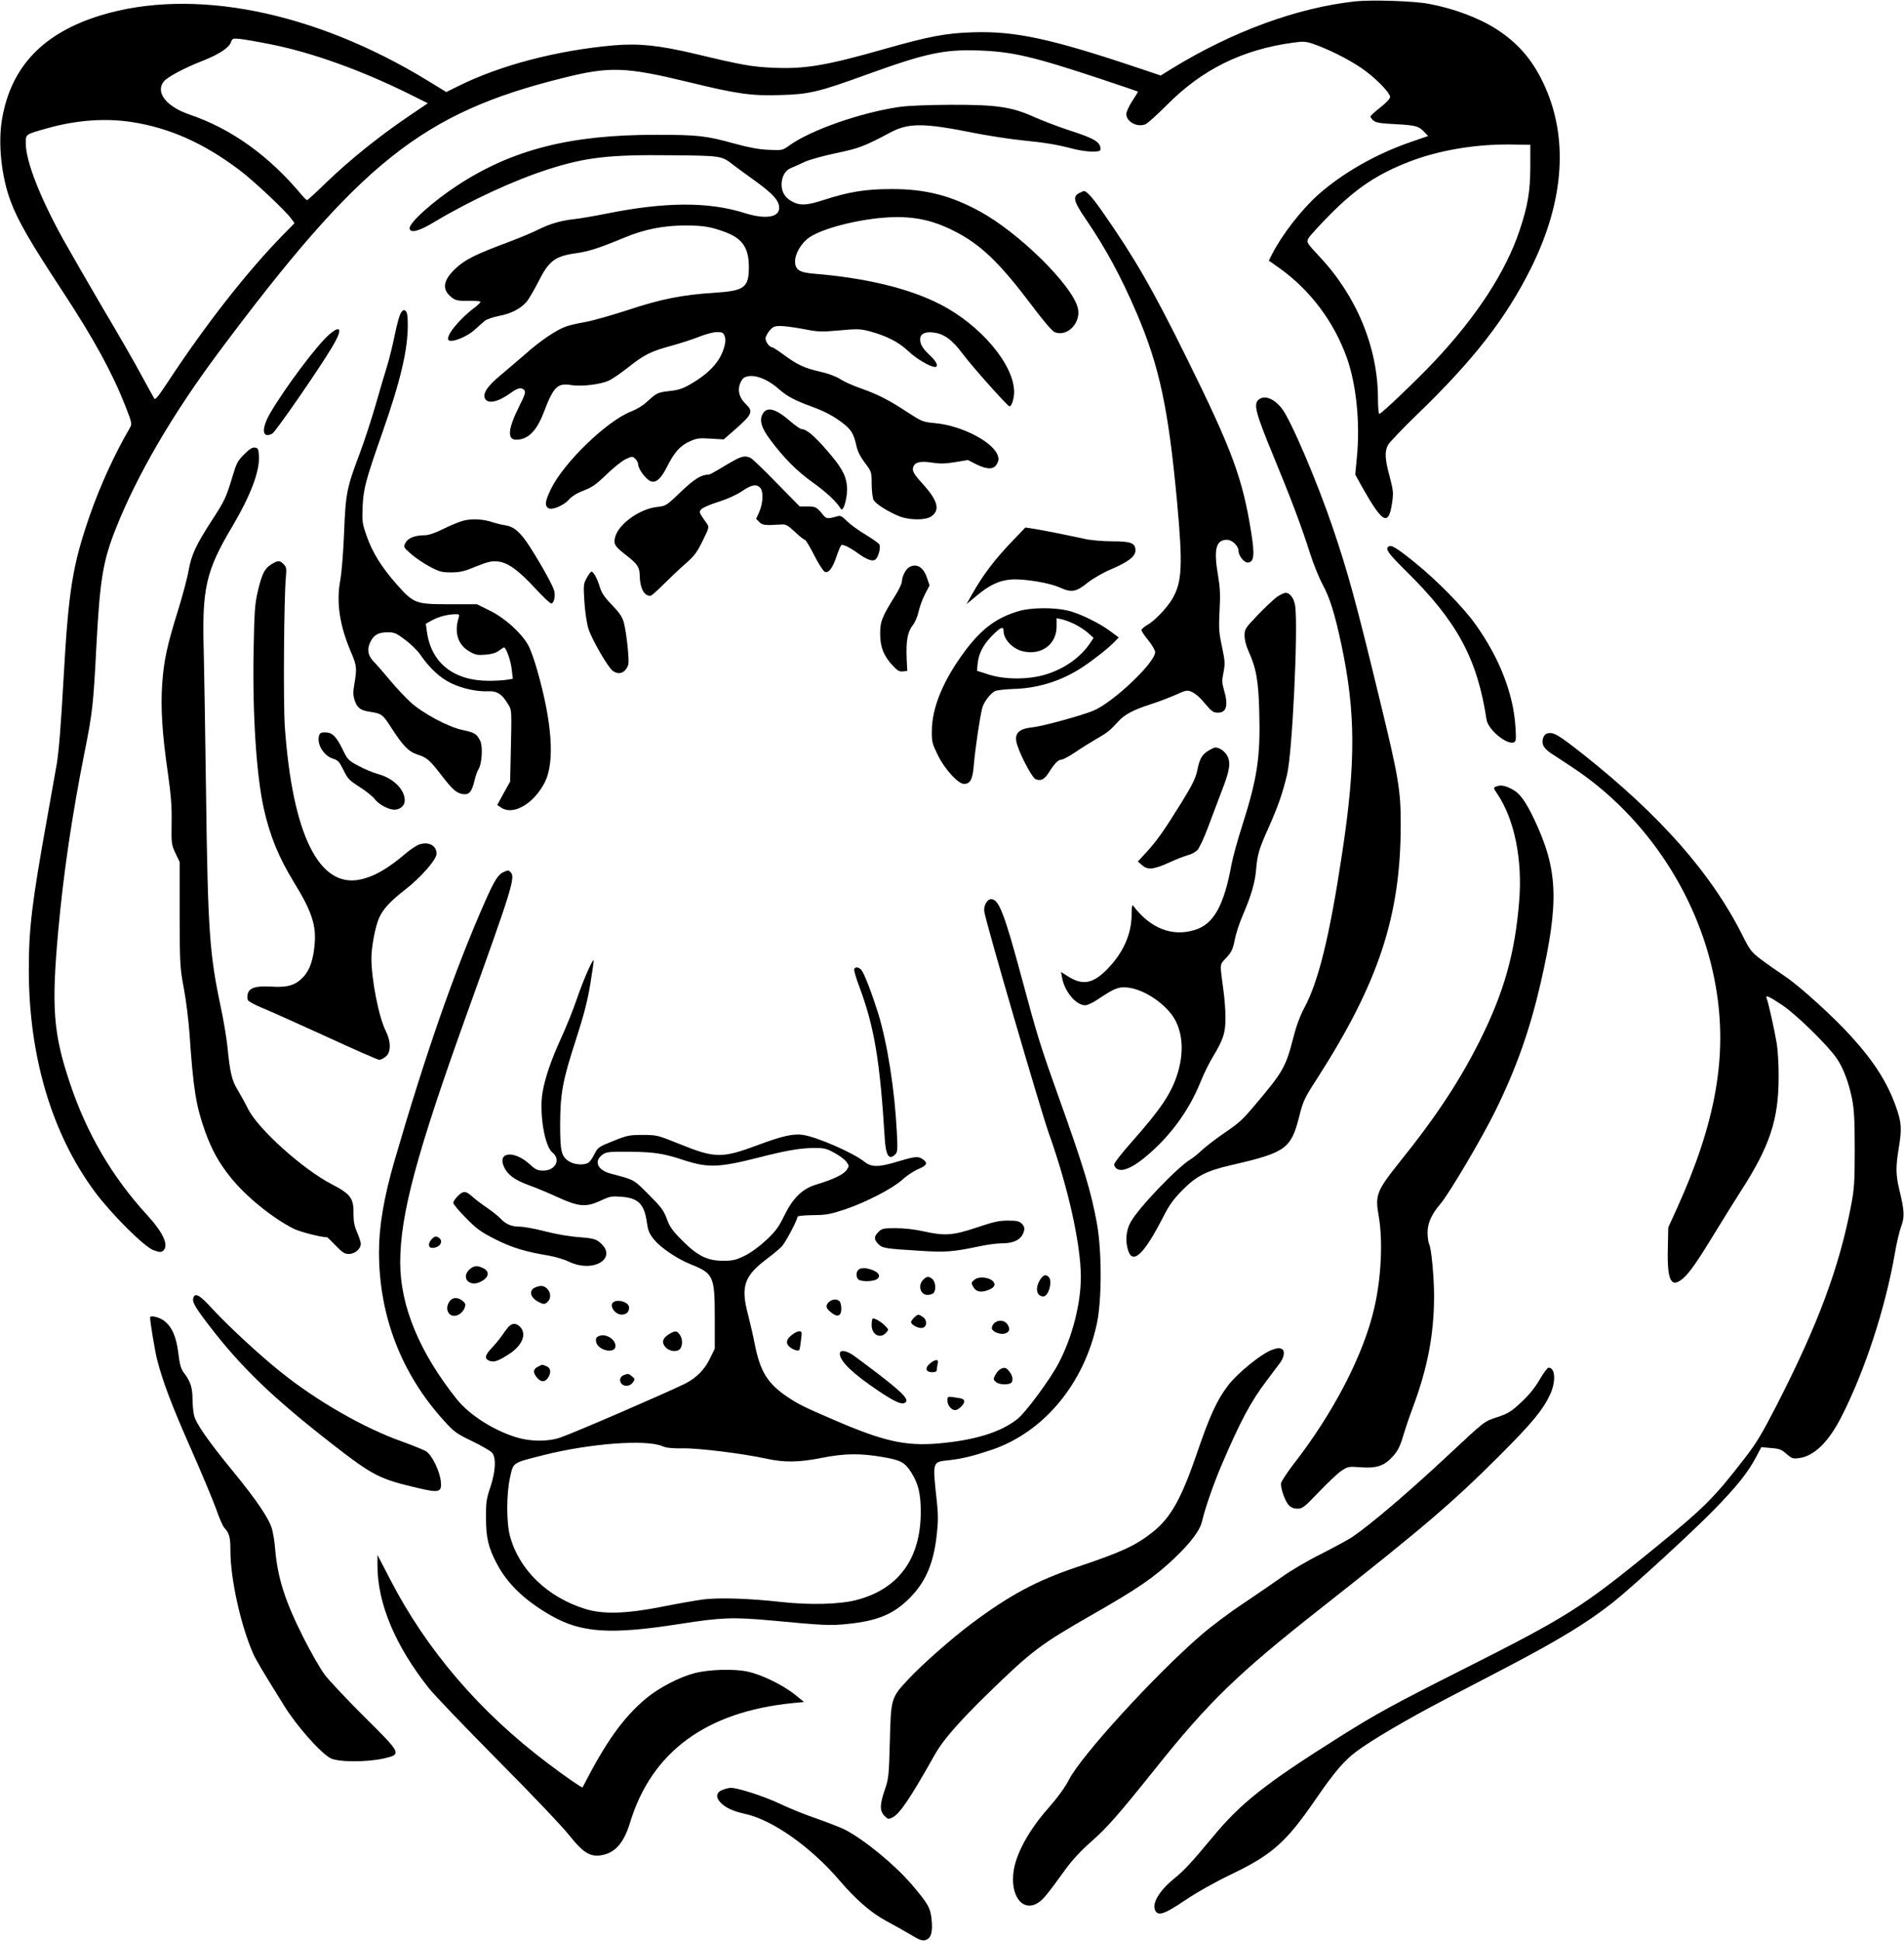 <?xml version="1.0" standalone="no"?>
<!DOCTYPE svg PUBLIC "-//W3C//DTD SVG 20010904//EN"
 "http://www.w3.org/TR/2001/REC-SVG-20010904/DTD/svg10.dtd">
<svg version="1.0" xmlns="http://www.w3.org/2000/svg"
 width="1256pt" height="1280pt" viewBox="0 0 1256 1280"
 preserveAspectRatio="xMidYMid meet">
<g transform="translate(0,1280) scale(0.1,-0.1)"
fill="#000000" stroke="none">
<path d="M8940 12791 c-382 -42 -805 -196 -1209 -443 l-74 -46 -146 49 c-574
193 -815 245 -1091 236 -177 -5 -292 -27 -578 -108 -389 -111 -530 -135 -739
-126 -141 6 -205 17 -518 92 -237 56 -372 70 -535 56 -375 -33 -751 -131
-1029 -270 l-77 -38 -129 79 c-747 454 -1542 612 -2150 427 -379 -116 -591
-337 -651 -681 -28 -160 -6 -379 56 -545 47 -127 127 -266 342 -593 210 -320
328 -537 416 -760 44 -114 44 -115 27 -145 -98 -167 -197 -384 -264 -578 -113
-327 -139 -492 -171 -1060 -18 -322 -31 -482 -45 -572 -3 -16 -32 -178 -64
-360 -100 -555 -121 -727 -121 -1000 0 -570 151 -1080 434 -1463 109 -147 325
-363 388 -387 39 -14 51 -15 63 -5 41 34 4 118 -104 236 -232 253 -399 539
-510 871 -110 329 -123 499 -76 1013 35 382 91 758 174 1175 50 249 57 307 76
680 24 455 43 573 131 794 139 349 369 744 670 1149 940 1261 1350 1588 2279
1818 307 77 411 73 821 -26 327 -80 420 -93 609 -87 191 5 252 19 566 133 398
144 515 169 749 161 220 -8 356 -40 805 -189 132 -44 241 -81 242 -82 1 -1
-16 -29 -37 -61 -22 -33 -40 -72 -40 -87 0 -51 70 -89 125 -68 14 5 78 63 143
128 233 235 497 365 834 411 66 9 83 8 132 -9 93 -32 225 -97 311 -155 89 -59
195 -165 195 -195 0 -11 -27 -39 -65 -69 -36 -28 -65 -55 -65 -60 0 -4 9 -16
20 -26 16 -14 45 -19 147 -24 133 -7 153 -13 191 -54 l23 -24 -113 -39 c-228
-78 -448 -203 -610 -346 -112 -99 -241 -266 -307 -395 l-21 -42 67 -47 c205
-146 361 -353 447 -592 63 -175 89 -432 67 -655 l-11 -117 46 -83 c135 -239
174 -260 197 -104 10 68 8 82 -16 174 -31 114 -34 165 -11 208 8 16 94 106
191 200 375 362 587 635 752 966 223 447 250 871 80 1225 -73 153 -169 263
-308 352 -117 75 -284 137 -447 167 -103 19 -375 27 -484 16z m-7160 -282
c280 -55 618 -177 950 -344 l92 -46 -140 -95 c-185 -126 -376 -280 -527 -425
-67 -66 -126 -119 -129 -119 -4 0 -19 15 -34 32 -215 259 -465 439 -743 533
-152 52 -225 146 -169 217 22 29 136 90 257 137 108 43 172 85 186 121 10 27
13 28 61 23 28 -3 116 -18 196 -34z m-910 -514 c246 -38 472 -138 705 -313 91
-67 311 -274 347 -325 l21 -29 -75 -76 c-243 -249 -512 -593 -764 -976 -57
-87 -80 -115 -86 -105 -5 8 -43 77 -85 154 -41 77 -155 275 -253 440 -97 165
-215 370 -263 456 -154 278 -247 517 -247 634 0 61 -4 58 145 100 189 53 381
67 555 40z m9225 -295 c-1 -164 -16 -255 -71 -420 -90 -270 -281 -564 -556
-857 -117 -125 -356 -353 -369 -353 -5 0 -9 45 -9 99 0 337 -139 676 -386 939
-85 91 -86 94 -73 120 8 15 73 86 144 158 174 175 314 268 525 349 193 74 429
114 660 112 l135 -2 0 -145z"/>
<path d="M5934 12095 c-259 -38 -584 -152 -728 -255 -44 -32 -46 -32 -138 -28
-65 3 -132 16 -223 41 -188 52 -242 58 -520 58 -564 0 -946 -97 -1308 -334
-165 -108 -322 -250 -315 -285 7 -32 63 -17 170 48 231 138 521 272 743 343
248 80 407 98 815 93 332 -3 330 -3 409 -65 18 -14 84 -62 145 -106 116 -84
156 -129 156 -176 0 -64 -93 -77 -232 -33 -234 74 -522 73 -908 -5 -80 -16
-174 -32 -210 -36 -87 -9 -160 -30 -239 -69 -36 -19 -129 -57 -206 -86 -214
-80 -278 -113 -340 -171 -85 -80 -92 -141 -22 -193 24 -18 42 -21 108 -20 43
1 79 -2 79 -7 0 -4 -17 -21 -37 -36 -104 -77 -197 -193 -174 -216 19 -19 118
20 170 66 25 23 56 50 68 60 12 11 54 25 93 33 81 15 145 48 185 95 14 18 48
75 75 128 71 142 110 172 257 192 77 11 149 34 317 104 125 52 255 78 396 78
120 0 171 -9 265 -44 112 -42 155 -104 155 -229 0 -137 -28 -158 -228 -171
-209 -13 -351 -41 -571 -114 -108 -35 -234 -71 -281 -79 -47 -8 -104 -21 -128
-30 -62 -22 -170 -95 -264 -179 -46 -40 -120 -103 -164 -140 -89 -73 -122
-123 -104 -157 20 -36 87 -21 170 39 47 34 71 39 89 17 10 -11 3 -33 -33 -104
-75 -149 -82 -222 -21 -222 77 0 134 56 181 178 66 173 91 198 185 182 65 -10
187 4 244 29 22 10 78 48 125 85 108 86 153 109 287 145 59 16 142 43 185 60
42 17 95 31 117 31 35 0 43 -4 51 -26 7 -18 7 -39 -1 -67 -25 -96 -92 -172
-216 -246 -58 -34 -83 -43 -147 -50 -79 -9 -85 -12 -156 -78 -20 -18 -63 -44
-97 -57 -160 -62 -446 -339 -529 -512 -37 -78 -42 -105 -19 -124 22 -18 102
14 139 56 18 21 54 43 97 59 55 21 83 41 149 105 45 43 101 89 126 101 43 20
46 21 64 4 11 -10 20 -28 20 -39 1 -31 52 -99 83 -110 35 -13 68 17 109 99 46
92 85 135 146 163 49 22 64 24 140 19 l86 -5 70 61 c120 105 127 123 76 172
-41 39 -55 85 -40 130 6 19 20 40 30 45 53 28 146 -3 230 -78 53 -46 101 -72
213 -113 93 -34 153 -67 215 -116 49 -40 65 -68 81 -142 8 -37 26 -73 56 -113
45 -59 45 -61 45 -141 1 -47 6 -92 13 -105 15 -27 101 -80 172 -108 67 -25
170 -26 208 0 60 41 44 104 -54 212 -55 60 -69 83 -67 103 5 41 43 53 125 40
53 -8 87 -8 153 3 l85 14 57 -29 c73 -36 117 -34 136 6 11 23 11 34 2 58 -37
89 -239 192 -409 208 -84 8 -88 10 -186 73 -123 81 -194 117 -310 158 -49 17
-109 44 -133 60 -26 17 -78 37 -133 49 -104 24 -149 45 -240 112 -37 27 -71
49 -76 49 -17 0 -43 35 -43 58 0 11 12 34 26 51 22 26 33 31 72 31 26 0 94 -9
152 -20 97 -19 116 -20 237 -9 120 11 139 10 200 -6 112 -30 193 -72 255 -131
51 -49 143 -104 176 -104 25 0 11 35 -31 74 -51 47 -67 74 -67 110 0 33 32 50
86 43 70 -7 126 -48 194 -140 63 -84 297 -347 310 -347 13 0 30 51 30 94 0
180 -220 442 -488 579 -204 105 -490 174 -834 202 -96 8 -123 26 -123 82 0 51
42 122 94 157 89 62 338 124 531 133 158 7 278 -18 415 -86 184 -91 309 -212
532 -509 71 -94 125 -157 141 -163 86 -33 178 67 151 164 -42 152 -389 493
-644 632 -193 106 -363 149 -585 148 -171 0 -281 -18 -450 -73 -105 -34 -151
-37 -199 -12 -51 25 -76 65 -75 117 1 51 24 92 62 107 15 6 54 23 87 39 34 16
125 41 210 59 150 31 185 44 358 136 120 64 219 64 543 -1 97 -19 242 -42 323
-50 166 -17 230 -28 338 -56 92 -23 183 -26 183 -5 0 49 -35 71 -205 126 -71
23 -175 63 -230 87 -149 68 -248 83 -555 82 -147 -1 -281 -6 -336 -14z"/>
<path d="M7120 11527 c-46 -23 -38 -55 43 -173 131 -192 232 -378 336 -621
150 -351 209 -630 266 -1246 38 -419 33 -526 -32 -637 -35 -60 -117 -145 -165
-172 -21 -12 -38 -27 -38 -34 0 -7 20 -37 45 -67 25 -31 45 -66 45 -78 0 -69
-276 -331 -407 -386 -77 -32 -340 -104 -403 -110 -83 -8 -115 -36 -106 -91 9
-60 102 -241 128 -251 35 -13 57 -2 86 43 38 61 63 86 84 86 10 0 51 22 91 49
39 27 104 67 142 89 71 41 84 51 144 116 40 44 97 74 211 111 47 15 120 43
162 61 72 33 79 34 110 21 18 -8 48 -32 66 -53 68 -80 73 -84 108 -84 55 0 68
49 38 150 -13 45 -14 62 -3 116 11 57 10 74 -10 169 -20 93 -22 122 -16 238 6
101 3 153 -9 225 -31 179 -16 241 57 242 35 0 77 -40 77 -73 0 -31 36 -77 60
-77 42 0 48 47 24 197 -57 358 -125 544 -429 1158 -222 449 -337 649 -548 952
-68 98 -108 143 -127 143 -3 0 -16 -6 -30 -13z"/>
<path d="M2644 10736 c-9 -15 -27 -80 -40 -145 -13 -65 -35 -154 -48 -197 -14
-44 -48 -159 -76 -257 -28 -98 -76 -245 -106 -325 -86 -227 -94 -264 -104
-522 -5 -130 -16 -263 -25 -315 -28 -147 -5 -299 70 -475 39 -90 40 -108 23
-209 -10 -56 -9 -77 2 -111 17 -50 39 -66 105 -75 71 -11 81 -18 132 -98 80
-125 118 -164 176 -183 63 -20 82 -37 157 -134 75 -98 100 -120 143 -127 42
-6 59 13 78 92 6 28 18 60 26 73 23 37 29 152 10 188 -23 45 -37 53 -117 70
-92 19 -259 108 -341 182 -33 30 -94 95 -136 145 -42 51 -91 107 -110 126 -37
38 -44 82 -18 131 22 43 53 60 111 60 46 0 58 -5 118 -51 38 -28 82 -72 99
-97 62 -90 128 -151 201 -187 73 -36 175 -58 250 -54 53 3 89 -20 124 -80 30
-50 28 -19 20 -391 l-3 -125 -43 -77 -42 -77 27 -18 c81 -53 218 29 289 172
64 133 46 391 -52 734 -19 69 -47 145 -62 170 -47 81 -152 175 -249 223 l-87
43 -180 0 c-225 0 -236 4 -350 132 -99 112 -161 212 -198 320 -28 80 -30 94
-26 192 6 120 19 170 129 484 121 345 169 548 169 713 0 59 -4 85 -14 93 -12
10 -18 7 -32 -13z m382 -2008 c-31 -100 -6 -180 70 -224 38 -23 54 -26 104
-22 41 3 70 11 90 26 16 12 32 22 35 22 14 0 46 -92 51 -148 l7 -59 -39 -6
c-22 -4 -75 -7 -119 -7 -233 0 -381 118 -409 325 l-7 51 39 22 c44 24 99 39
151 41 30 1 33 -1 27 -21z"/>
<path d="M2173 10595 c-80 -68 -295 -355 -392 -522 -59 -103 -52 -168 15 -133
22 12 308 425 396 573 68 114 60 149 -19 82z"/>
<path d="M8305 10166 c-38 -28 -24 -85 90 -361 119 -288 188 -469 247 -655 22
-69 59 -161 83 -205 49 -91 81 -196 125 -403 93 -441 94 -774 4 -1367 -82
-546 -156 -847 -249 -1020 -29 -54 -54 -121 -75 -205 -49 -188 -67 -220 -250
-436 -87 -103 -103 -118 -219 -197 -47 -33 -106 -78 -131 -101 -25 -24 -58
-51 -75 -61 -91 -55 -349 -326 -397 -416 -31 -57 -36 -127 -15 -189 31 -91
105 -20 228 220 42 83 70 121 129 181 91 93 161 128 322 165 358 82 394 108
447 315 27 108 35 125 119 255 406 632 552 1074 552 1674 1 226 -15 318 -136
815 -159 657 -210 843 -313 1147 -104 306 -278 713 -336 785 -51 64 -111 88
-150 59z"/>
<path d="M5034 10075 c-28 -43 -13 -96 49 -178 91 -121 175 -205 277 -278 91
-64 160 -130 186 -174 17 -30 48 83 41 150 -7 73 -37 125 -134 237 -82 94
-134 138 -165 138 -8 0 -41 23 -74 51 -92 81 -151 99 -180 54z"/>
<path d="M1610 9803 c-42 -42 -51 -60 -74 -138 -44 -146 -52 -164 -137 -295
-106 -163 -136 -228 -155 -333 -8 -48 -40 -167 -70 -264 -72 -230 -93 -329
-104 -482 -11 -155 0 -334 37 -586 21 -149 27 -221 25 -331 -2 -136 -1 -144
25 -200 l28 -59 0 -345 c1 -331 2 -351 28 -490 15 -80 31 -212 37 -295 25
-369 43 -478 103 -647 44 -122 91 -207 169 -304 100 -125 275 -267 416 -338
40 -20 180 -56 220 -56 2 0 28 -25 57 -55 44 -46 58 -55 87 -55 39 0 78 33 78
67 0 11 -11 45 -24 75 -18 41 -24 72 -24 120 2 105 -17 132 -144 198 -192 100
-483 362 -551 495 -19 39 -51 96 -70 128 -38 62 -50 115 -67 287 -6 58 -26
177 -45 265 -73 346 -84 496 -96 1420 -5 385 -12 800 -15 922 -12 411 14 527
185 815 126 213 186 372 179 475 -3 41 -6 48 -26 51 -17 3 -37 -10 -72 -45z"/>
<path d="M4849 9767 c-24 -13 -71 -40 -103 -60 -33 -20 -65 -37 -70 -37 -50 0
-95 -28 -185 -114 -94 -90 -98 -93 -153 -99 -114 -11 -253 -109 -279 -195 -14
-50 -6 -64 77 -128 69 -54 83 -75 84 -129 1 -82 28 -135 70 -135 7 0 44 33 84
73 39 39 104 101 144 136 62 54 79 76 117 154 44 89 44 91 27 115 -52 74 -53
75 -35 94 9 10 59 32 112 48 59 19 119 46 155 70 62 43 95 49 120 24 23 -22
20 -102 -5 -159 l-21 -47 21 -21 c21 -21 34 -23 148 -16 27 2 42 -7 87 -49 30
-29 60 -52 65 -52 6 0 33 -45 61 -100 27 -54 59 -104 69 -110 26 -14 53 21 81
105 12 36 26 67 30 70 11 7 59 -17 111 -55 58 -42 96 -55 114 -40 20 17 36 79
26 99 -5 9 -47 38 -93 66 -45 27 -100 67 -121 88 -29 30 -43 38 -60 33 -65
-19 -75 -18 -94 4 -45 56 -52 60 -105 60 l-53 0 -150 153 c-82 85 -160 159
-172 166 -32 16 -54 14 -104 -12z"/>
<path d="M3053 9365 c-29 -8 -88 -33 -132 -55 -51 -25 -94 -40 -118 -40 -65 0
-112 -18 -128 -50 -15 -28 -14 -29 37 -74 29 -25 84 -63 123 -83 61 -33 79
-38 140 -38 58 0 86 6 165 39 77 31 104 37 143 33 66 -6 137 -57 249 -179 50
-54 97 -98 104 -98 17 0 28 42 21 80 -7 32 -78 162 -158 288 -64 101 -107 139
-168 148 -25 4 -62 13 -82 20 -61 21 -140 25 -196 9z"/>
<path d="M6689 9243 c-130 -135 -203 -232 -280 -368 l-33 -59 63 52 c88 74
152 104 231 110 87 6 254 -22 324 -54 74 -34 106 -28 182 34 33 26 100 65 152
87 115 49 162 85 162 125 0 49 -29 60 -155 60 -61 0 -141 7 -180 16 -130 28
-300 62 -345 68 l-46 7 -75 -78z"/>
<path d="M9157 9193 c-18 -17 3 -45 121 -162 334 -329 467 -575 528 -976 9
-66 133 -169 180 -151 15 6 16 19 11 99 -13 221 -105 457 -265 681 -83 116
-259 294 -406 412 -120 96 -152 115 -169 97z"/>
<path d="M1793 9080 c-47 -28 -64 -62 -91 -174 -21 -91 -24 -131 -29 -394 -8
-423 18 -822 67 -1044 41 -183 99 -324 201 -490 116 -189 147 -283 134 -411
-9 -99 -32 -163 -71 -207 -52 -57 -105 -74 -212 -67 -104 6 -148 -7 -158 -49
-4 -15 -3 -34 3 -42 5 -8 49 -32 99 -52 49 -20 238 -105 420 -188 182 -84 338
-152 346 -152 8 0 27 9 42 21 36 28 36 99 1 169 -46 90 -95 340 -95 481 0 72
25 206 50 263 24 58 76 114 172 188 104 81 208 199 208 238 0 53 -52 81 -113
61 -18 -6 -56 -31 -84 -54 -125 -107 -214 -158 -309 -178 -270 -55 -444 297
-495 1006 -11 157 -6 853 7 992 5 53 3 64 -15 82 -26 26 -37 26 -78 1z"/>
<path d="M5997 9059 c-22 -13 -47 -61 -47 -92 0 -13 -18 -52 -40 -88 -93 -148
-104 -178 -104 -259 0 -87 24 -148 85 -212 29 -31 43 -39 66 -36 l28 3 -4 79
c-5 119 6 179 39 221 17 22 33 59 40 93 7 31 26 83 42 114 l30 57 -17 50 c-23
71 -69 98 -118 70z"/>
<path d="M3871 8989 c-22 -39 -23 -47 -16 -157 4 -65 16 -144 26 -177 22 -70
130 -258 162 -280 41 -29 82 -13 101 40 9 25 -11 214 -29 280 -11 38 -30 66
-79 116 -50 52 -68 79 -80 120 -17 55 -41 99 -54 99 -5 0 -19 -18 -31 -41z"/>
<path d="M8423 8863 c-21 -16 -78 -69 -126 -119 -83 -87 -87 -93 -87 -136 0
-27 10 -68 25 -100 52 -114 67 -199 72 -405 8 -296 -13 -435 -111 -743 -31
-96 -63 -213 -72 -260 -50 -275 -119 -397 -245 -434 -149 -45 -292 12 -404
161 -7 9 -10 -9 -10 -59 -1 -131 -57 -255 -164 -363 -92 -93 -160 -105 -255
-45 l-47 30 7 -37 c16 -92 92 -183 153 -183 14 0 53 18 86 41 108 72 133 82
194 76 111 -12 258 -112 313 -214 51 -94 57 -221 16 -353 -40 -130 -112 -237
-305 -454 -62 -70 -113 -135 -113 -146 0 -11 9 -24 20 -30 34 -18 94 6 174 70
168 136 296 308 375 503 20 51 57 126 82 167 69 114 84 161 83 260 0 47 -6
126 -13 175 -25 190 -27 169 19 219 34 37 43 55 55 117 8 41 32 115 54 165 54
125 80 213 87 298 9 101 18 135 84 281 63 143 89 218 120 345 35 141 74 963
54 1113 -7 50 -34 87 -63 87 -10 0 -36 -12 -58 -27z"/>
<path d="M6725 8771 c-147 -42 -247 -115 -356 -260 -145 -193 -222 -377 -222
-533 -1 -71 3 -84 41 -161 44 -90 133 -187 171 -187 42 0 58 31 65 126 9 105
41 323 56 376 12 41 51 92 83 110 12 6 64 12 117 14 156 4 301 46 434 127 67
40 198 141 238 184 l28 29 -53 39 c-75 57 -208 121 -287 139 -91 21 -238 19
-315 -3z m359 -85 c28 -13 69 -39 91 -58 l39 -35 -18 -27 c-63 -97 -166 -172
-290 -212 -114 -37 -277 -38 -386 -2 l-75 24 3 35 c5 73 34 131 91 191 60 61
81 71 81 38 0 -56 58 -118 126 -135 121 -30 224 44 224 163 l0 55 32 -7 c17
-3 55 -17 82 -30z"/>
<path d="M2104 7946 c-14 -56 31 -129 91 -149 35 -11 44 -21 71 -76 27 -56 38
-68 106 -111 42 -27 87 -63 99 -79 25 -35 92 -71 130 -71 39 0 69 27 69 61 0
72 -75 146 -173 173 -34 9 -94 34 -132 55 -67 35 -72 41 -106 111 -42 85 -68
110 -115 110 -27 0 -35 -5 -40 -24z"/>
<path d="M10207 7963 c-25 -6 -39 -47 -27 -78 5 -14 26 -36 47 -50 21 -14 86
-57 146 -96 493 -326 847 -868 946 -1449 78 -453 0 -893 -257 -1460 l-57 -125
-3 -140 c-5 -215 22 -265 103 -194 43 38 98 118 217 314 47 77 120 194 162
260 190 294 249 471 249 750 1 77 -5 176 -12 220 -13 81 -54 266 -66 298 -12
28 9 20 102 -42 93 -62 301 -266 359 -351 43 -62 79 -158 101 -265 14 -72 18
-138 18 -335 0 -213 -3 -261 -23 -365 -78 -411 -218 -788 -491 -1321 -95 -185
-136 -254 -207 -345 -210 -272 -265 -327 -617 -614 -466 -379 -558 -438 -1257
-790 -448 -226 -562 -288 -800 -438 -496 -312 -654 -437 -844 -667 -138 -166
-186 -218 -257 -275 -94 -78 -142 -161 -118 -206 20 -37 61 -23 196 68 79 53
197 120 308 173 268 129 359 210 553 492 122 178 189 257 270 317 94 71 332
211 567 334 110 57 299 156 420 219 350 183 538 298 705 430 130 103 519 460
665 609 153 157 226 248 279 349 l35 66 64 -6 c54 -4 70 -10 102 -39 35 -30
42 -33 84 -27 98 13 192 105 275 266 157 305 293 722 356 1085 11 66 30 146
42 178 23 64 21 101 -13 241 -23 97 -24 151 -4 271 22 133 19 172 -19 279 -56
156 -141 291 -290 456 -114 128 -347 339 -441 401 -49 33 -121 83 -159 112
-63 48 -73 61 -123 161 -204 406 -540 787 -1048 1190 -169 133 -196 149 -238
139z"/>
<path d="M7973 7850 c-44 -26 -60 -54 -75 -131 -11 -52 -32 -94 -103 -210
-116 -187 -166 -258 -234 -331 l-55 -60 29 -25 c37 -32 77 -28 183 21 42 19
95 40 118 46 22 5 51 21 63 34 13 14 45 82 71 153 26 70 67 178 90 238 52 133
60 185 36 230 -17 31 -52 55 -79 55 -7 0 -26 -9 -44 -20z"/>
<path d="M9867 7612 c-16 -7 -15 -11 9 -46 114 -168 169 -436 145 -715 -28
-341 -100 -595 -257 -910 -130 -261 -289 -504 -525 -797 -159 -199 -169 -224
-144 -365 28 -161 17 -405 -29 -604 -71 -311 -270 -694 -535 -1034 -44 -58
-81 -114 -81 -126 0 -39 28 -117 51 -141 16 -17 34 -24 58 -24 33 0 45 10 141
110 58 61 125 124 149 140 43 28 48 29 127 23 107 -8 157 10 214 74 31 35 47
67 66 132 14 47 43 133 65 191 97 261 139 482 139 734 0 123 -18 314 -32 340
-6 10 -10 44 -11 76 0 63 26 121 84 189 56 64 278 440 364 616 138 280 227
533 299 845 122 534 114 745 -44 1078 -60 125 -97 174 -153 201 -45 22 -69 25
-100 13z"/>
<path d="M3325 7050 c-38 -15 -63 -55 -125 -195 -202 -457 -393 -1006 -599
-1715 -69 -239 -101 -428 -101 -597 0 -420 147 -803 429 -1113 67 -74 82 -85
184 -134 62 -30 121 -64 132 -76 29 -32 25 -123 -11 -230 -25 -74 -29 -100
-28 -200 0 -130 15 -196 70 -300 71 -136 185 -245 359 -345 201 -114 390 -127
850 -55 275 43 350 46 610 22 339 -32 385 -34 497 -22 196 20 303 64 408 170
107 107 160 232 180 424 9 78 9 132 0 213 -29 271 -32 260 82 273 87 10 157
27 282 69 342 117 607 435 692 833 33 159 33 481 -1 665 -39 211 -87 368 -255
838 -119 333 -138 396 -239 771 -116 432 -152 524 -203 524 -26 0 -51 -44 -45
-82 9 -68 371 -1308 426 -1463 128 -359 210 -730 211 -945 0 -180 -57 -400
-148 -573 -56 -106 -216 -323 -271 -366 -110 -87 -281 -140 -523 -161 -217
-18 -361 14 -695 159 -191 82 -232 103 -303 151 -127 87 -175 165 -210 340
-11 58 -32 147 -45 198 -50 187 -27 256 123 369 40 30 84 67 98 81 25 26 104
175 104 196 0 7 38 11 103 12 89 1 115 6 211 38 140 47 315 138 380 197 28 26
75 57 104 69 57 24 64 40 30 64 -31 22 -50 20 -164 -14 -129 -39 -175 -39
-223 -1 -74 59 -311 162 -403 176 -63 10 -135 -6 -294 -65 -243 -91 -287 -90
-526 7 -139 56 -146 58 -238 58 -88 0 -103 -3 -195 -40 -95 -38 -101 -42 -123
-85 -12 -25 -30 -51 -39 -57 -26 -19 -92 -16 -128 7 -52 32 -60 65 -60 245 1
205 16 287 104 558 51 158 76 252 95 367 14 85 24 155 22 157 -7 8 -70 -135
-110 -253 -24 -71 -71 -188 -104 -259 -68 -150 -106 -261 -123 -359 -23 -135
13 -356 65 -397 57 -45 21 -119 -59 -119 -39 0 -52 6 -89 40 -101 93 -214 86
-173 -12 23 -54 69 -89 164 -124 48 -17 134 -53 190 -79 140 -64 188 -68 282
-25 66 31 76 32 143 27 111 -9 149 -50 166 -174 7 -50 16 -71 47 -109 45 -54
150 -125 238 -161 155 -62 162 -78 162 -358 l0 -200 -33 -67 c-35 -72 -88
-125 -162 -163 -103 -52 -740 -328 -824 -356 -82 -28 -198 -27 -291 2 -150 46
-309 148 -391 250 -247 309 -374 617 -374 902 0 317 107 716 442 1647 298 827
319 895 286 928 -14 14 -16 14 -43 2z m2179 -1853 c33 -18 68 -44 79 -59 19
-26 19 -28 3 -53 -20 -30 -88 -63 -197 -96 -96 -28 -157 -87 -218 -211 -34
-71 -56 -100 -117 -157 -45 -42 -102 -84 -142 -103 -57 -28 -77 -33 -142 -33
-104 0 -170 33 -271 135 -63 63 -81 89 -100 141 -20 55 -37 78 -119 160 -102
102 -92 97 -252 139 -86 23 -112 81 -55 124 26 19 41 21 175 20 164 -1 231
-11 362 -55 160 -52 231 -50 495 17 179 46 271 62 365 63 66 0 82 -3 134 -32z
m-1134 -1935 c25 -11 64 -15 134 -14 104 2 394 -34 551 -68 119 -26 214 -25
365 5 150 30 255 31 401 6 121 -21 146 -34 189 -100 48 -76 64 -141 64 -266
-2 -306 -146 -504 -423 -577 -110 -29 -308 -34 -491 -14 -213 24 -419 31 -525
17 -49 -7 -171 -28 -270 -48 -233 -46 -388 -51 -505 -14 -250 78 -436 258
-496 481 -24 90 -24 277 1 388 22 99 13 93 223 146 307 77 676 104 782 58z"/>
<path d="M5635 6410 c-4 -6 12 -61 35 -121 97 -261 135 -485 166 -992 7 -119
28 -152 70 -110 15 15 16 32 10 148 -14 277 -62 584 -124 785 -41 130 -91 261
-110 283 -17 19 -38 22 -47 7z"/>
<path d="M3019 4911 c-16 -16 -29 -36 -29 -44 0 -8 37 -53 83 -99 70 -72 98
-92 192 -140 110 -56 198 -83 355 -109 41 -7 102 -25 135 -41 170 -79 330 33
193 135 -21 16 -51 22 -130 28 -60 4 -153 20 -222 38 -65 17 -140 31 -168 31
-55 0 -91 16 -128 55 -14 15 -52 45 -85 68 -33 22 -77 55 -98 74 -46 41 -60
41 -98 4z"/>
<path d="M6442 4704 c-156 -52 -209 -56 -349 -25 -57 13 -128 21 -183 21 -83
0 -93 -2 -115 -25 -31 -30 -31 -49 -1 -80 27 -27 44 -30 271 -44 169 -11 218
-8 389 28 54 12 123 21 152 21 87 0 135 27 149 82 5 19 1 32 -14 47 -17 17
-33 21 -93 21 -60 0 -97 -9 -206 -46z"/>
<path d="M2850 4630 c-27 -27 -27 -60 1 -60 53 0 80 48 39 70 -15 8 -24 6 -40
-10z"/>
<path d="M3094 4425 c-51 -51 -1 -111 68 -82 64 27 74 72 22 95 -38 18 -62 14
-90 -13z"/>
<path d="M5668 4430 c-21 -13 -24 -50 -6 -68 16 -16 100 -15 123 2 35 25 0 59
-75 72 -14 2 -33 -1 -42 -6z"/>
<path d="M6860 4358 c-33 -55 -22 -108 23 -108 34 0 62 101 35 128 -20 20 -37
14 -58 -20z"/>
<path d="M6090 4360 c-37 -37 -19 -100 28 -100 16 0 33 5 40 12 18 18 14 73
-6 91 -24 22 -38 21 -62 -3z"/>
<path d="M6428 4360 c-22 -18 -22 -20 -8 -47 19 -34 53 -40 104 -19 24 10 36
21 36 35 0 40 -95 62 -132 31z"/>
<path d="M3532 4310 c-45 -19 -36 -67 18 -95 36 -19 45 -19 64 1 22 21 20 60
-4 84 -22 22 -42 24 -78 10z"/>
<path d="M1275 4240 c-8 -26 10 -58 95 -170 218 -286 425 -485 823 -795 268
-208 311 -230 565 -289 140 -33 157 -28 150 44 -7 68 -59 175 -98 199 -18 10
-87 38 -153 62 -251 88 -566 268 -807 462 -142 114 -347 304 -449 415 -84 92
-114 109 -126 72z"/>
<path d="M2966 4218 c-41 -58 4 -120 62 -87 15 8 31 27 37 43 8 24 6 31 -14
47 -31 25 -66 24 -85 -3z"/>
<path d="M5464 4209 c-21 -23 -14 -41 27 -71 36 -27 59 -15 59 31 0 20 -5 42
-12 49 -18 18 -53 14 -74 -9z"/>
<path d="M4043 4209 c-24 -24 16 -79 57 -79 32 0 50 17 50 47 0 36 -80 59
-107 32z"/>
<path d="M6030 4110 c-11 -11 -20 -24 -20 -30 0 -16 48 -42 72 -38 33 4 37 51
6 72 -29 20 -34 20 -58 -4z"/>
<path d="M990 4111 c0 -28 32 -222 46 -276 36 -142 95 -299 219 -580 73 -165
149 -347 170 -405 20 -58 44 -114 54 -125 34 -37 41 -63 41 -152 0 -185 67
-488 148 -674 20 -46 58 -110 206 -348 82 -133 238 -309 305 -346 49 -27 240
-28 354 -2 118 28 118 29 -131 276 -114 113 -231 238 -260 276 -29 39 -92 149
-141 246 -122 242 -170 394 -186 584 -3 44 -13 103 -21 132 -19 68 -102 191
-264 388 -158 193 -238 308 -250 361 -5 21 -10 70 -10 107 0 74 -14 118 -56
172 -21 28 -28 53 -38 134 -13 106 -43 174 -96 212 -31 23 -90 36 -90 20z"/>
<path d="M5756 4103 c-3 -3 -6 -23 -6 -43 0 -63 57 -92 95 -50 18 20 18 21 -3
43 -27 29 -77 58 -86 50z"/>
<path d="M6555 4070 c-9 -10 -15 -26 -11 -35 7 -20 55 -38 84 -30 31 8 38 30
18 60 -20 31 -65 33 -91 5z"/>
<path d="M3353 4048 c-11 -13 -30 -39 -43 -58 -13 -19 -43 -56 -67 -81 -46
-48 -49 -72 -11 -85 29 -9 57 1 125 45 89 57 120 134 73 181 -26 26 -52 25
-77 -2z"/>
<path d="M4413 4001 c-43 -27 -51 -56 -22 -87 29 -30 83 -33 99 -5 14 28 12
63 -6 89 -19 27 -30 27 -71 3z"/>
<path d="M5221 3994 c-35 -29 -39 -54 -13 -76 21 -20 59 -31 65 -21 2 4 8 34
11 66 7 53 6 57 -13 57 -10 0 -33 -12 -50 -26z"/>
<path d="M3952 3989 c-18 -7 -23 -15 -20 -36 7 -59 128 -86 128 -30 0 45 -64
84 -108 66z"/>
<path d="M8398 3900 c-69 -21 -233 -153 -299 -240 -71 -94 -119 -198 -200
-435 -105 -308 -175 -434 -296 -530 -113 -89 -203 -131 -499 -230 -267 -90
-443 -184 -697 -374 -127 -95 -326 -270 -416 -367 -113 -121 -114 -125 -121
-409 -6 -226 -8 -245 -33 -318 -34 -99 -35 -140 -2 -173 23 -23 26 -24 53 -10
49 25 117 127 282 420 51 90 159 214 349 399 289 281 344 322 686 518 303 173
409 246 543 373 106 101 167 182 181 241 22 92 73 239 126 365 125 293 196
427 299 562 33 45 73 97 88 117 31 40 36 86 12 95 -18 7 -20 7 -56 -4z"/>
<path d="M5540 3872 c0 -49 85 -131 253 -244 100 -67 149 -91 171 -82 42 16 2
60 -175 196 -67 51 -139 105 -162 121 -48 32 -87 36 -87 9z"/>
<path d="M6134 3807 c-35 -30 -27 -57 16 -57 22 0 30 5 30 18 0 9 3 27 6 40 8
30 -16 29 -52 -1z"/>
<path d="M3550 3787 c-33 -16 -36 -37 -10 -70 26 -33 54 -35 74 -5 24 34 20
67 -10 78 -30 12 -24 12 -54 -3z"/>
<path d="M6597 3769 c-9 -5 -24 -23 -32 -38 -13 -26 -13 -30 4 -45 18 -16 66
-21 95 -10 22 9 20 46 -5 78 -22 28 -34 31 -62 15z"/>
<path d="M10157 3702 c-30 -52 -70 -102 -121 -149 -67 -63 -87 -75 -158 -99
-90 -30 -77 -20 -328 -254 -260 -243 -510 -456 -630 -537 -25 -17 -118 -67
-206 -112 -89 -44 -206 -113 -260 -153 -55 -39 -169 -117 -254 -174 -85 -56
-209 -149 -275 -206 -306 -264 -794 -798 -875 -958 -25 -49 -73 -115 -139
-190 -120 -136 -204 -287 -223 -401 -29 -171 59 -286 163 -216 33 22 56 51
184 227 37 51 100 119 163 174 106 93 177 174 423 481 352 441 545 628 1088
1055 683 538 868 696 1182 1009 219 219 288 304 335 405 39 86 34 176 -11 176
-7 0 -33 -35 -58 -78z"/>
<path d="M4113 3730 c-25 -10 -30 -39 -11 -58 19 -19 56 -14 73 11 15 21 14
23 -6 40 -24 19 -25 19 -56 7z"/>
<path d="M6250 3562 c0 -30 26 -62 51 -62 20 0 59 37 59 55 0 18 -6 21 -62 29
-48 7 -48 7 -48 -22z"/>
<path d="M2490 2479 c-1 -252 117 -533 340 -814 35 -44 240 -258 455 -475 216
-217 427 -439 470 -494 90 -113 136 -143 209 -132 92 14 151 80 192 215 142
467 502 732 1074 789 l74 7 -59 48 c-81 65 -223 134 -315 153 -91 19 -253 14
-350 -11 -99 -26 -236 -97 -320 -168 -151 -127 -264 -286 -417 -585 -2 -6
-118 74 -227 157 -451 339 -802 749 -1042 1214 l-84 162 0 -66z"/>
<path d="M4770 997 c-44 -15 -52 -48 -18 -84 33 -35 82 -58 167 -77 180 -40
432 -219 621 -440 102 -120 206 -211 301 -262 52 -28 127 -70 167 -94 62 -37
77 -42 100 -34 35 12 46 55 37 138 -8 75 -23 101 -133 230 -113 131 -313 295
-442 361 -25 12 -106 44 -180 70 -74 25 -188 71 -252 102 -103 48 -274 103
-318 102 -8 0 -31 -5 -50 -12z"/>
</g>
</svg>
